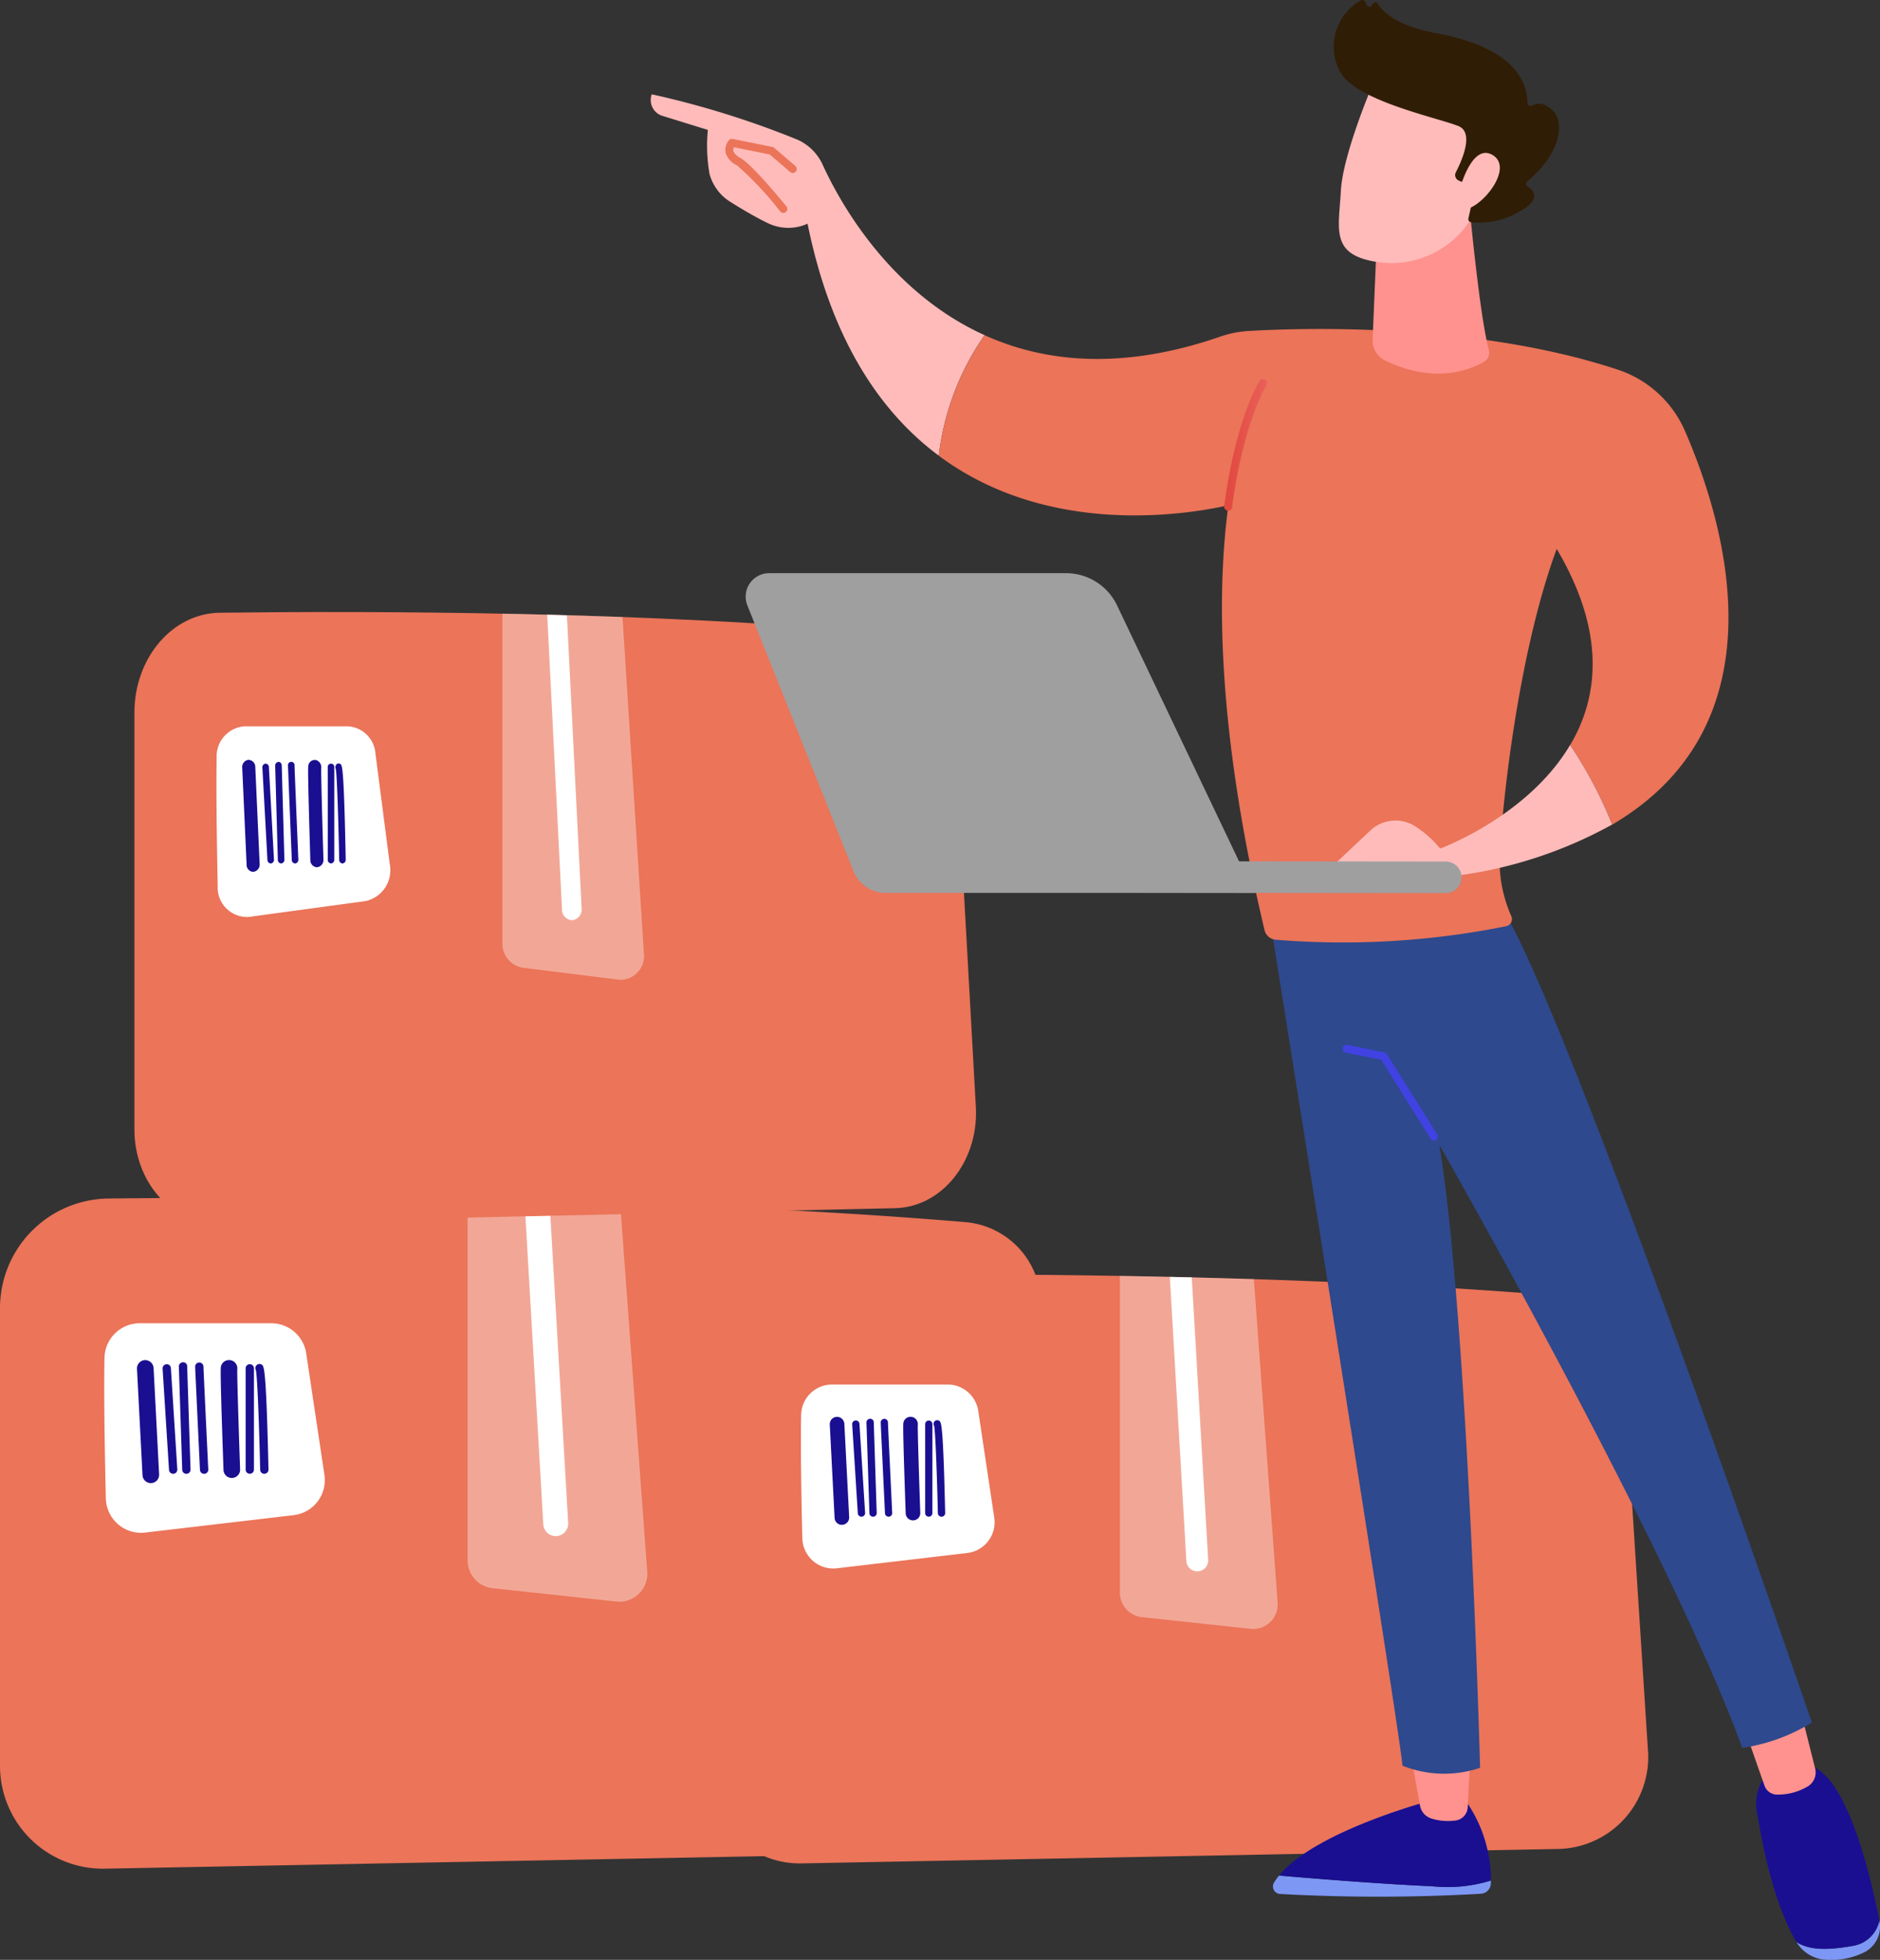 <svg xmlns="http://www.w3.org/2000/svg" xmlns:xlink="http://www.w3.org/1999/xlink" width="155.985" height="162.588" viewBox="0 0 155.985 162.588">
  <rect x="0" y="0" width="155.985" height="162.588" fill="#333333" stroke="none"/>
  <defs>
    <linearGradient id="linear-gradient" x1="219.508" y1="-0.166" x2="201.465" y2="3.358" gradientUnits="objectBoundingBox">
      <stop offset="0" stop-color="#09005d"/>
      <stop offset="1" stop-color="#1a0f91"/>
    </linearGradient>
    <linearGradient id="linear-gradient-2" x1="276.346" y1="-0.086" x2="253.584" y2="3.376" xlink:href="#linear-gradient"/>
    <linearGradient id="linear-gradient-3" x1="245.087" y1="-0.015" x2="224.87" y2="3.448" xlink:href="#linear-gradient"/>
    <linearGradient id="linear-gradient-4" x1="165.731" y1="0.121" x2="152.036" y2="3.397" xlink:href="#linear-gradient"/>
    <linearGradient id="linear-gradient-5" x1="385.89" y1="0.174" x2="353.886" y2="3.699" xlink:href="#linear-gradient"/>
    <linearGradient id="linear-gradient-6" x1="243.623" y1="0.227" x2="223.408" y2="3.744" xlink:href="#linear-gradient"/>
    <linearGradient id="linear-gradient-7" x1="146.477" y1="-0.19" x2="134.481" y2="2.95" xlink:href="#linear-gradient"/>
    <linearGradient id="linear-gradient-8" x1="278.38" y1="-0.167" x2="257.467" y2="3.363" xlink:href="#linear-gradient"/>
    <linearGradient id="linear-gradient-9" x1="350.512" y1="-0.086" x2="324.203" y2="3.373" xlink:href="#linear-gradient"/>
    <linearGradient id="linear-gradient-10" x1="310.945" y1="-0.016" x2="287.543" y2="3.449" xlink:href="#linear-gradient"/>
    <linearGradient id="linear-gradient-11" x1="210.249" y1="0.123" x2="194.479" y2="3.383" xlink:href="#linear-gradient"/>
    <linearGradient id="linear-gradient-12" x1="489.721" y1="0.176" x2="452.835" y2="3.687" xlink:href="#linear-gradient"/>
    <linearGradient id="linear-gradient-13" x1="309.24" y1="0.227" x2="285.842" y2="3.745" xlink:href="#linear-gradient"/>
    <linearGradient id="linear-gradient-14" x1="185.675" y1="-0.189" x2="171.829" y2="2.944" xlink:href="#linear-gradient"/>
    <linearGradient id="linear-gradient-15" x1="249.484" y1="-0.166" x2="231.441" y2="3.358" xlink:href="#linear-gradient"/>
    <linearGradient id="linear-gradient-16" x1="314.202" y1="-0.086" x2="291.437" y2="3.376" xlink:href="#linear-gradient"/>
    <linearGradient id="linear-gradient-17" x1="278.708" y1="-0.015" x2="258.489" y2="3.448" xlink:href="#linear-gradient"/>
    <linearGradient id="linear-gradient-18" x1="188.48" y1="0.121" x2="174.786" y2="3.397" xlink:href="#linear-gradient"/>
    <linearGradient id="linear-gradient-19" x1="439.085" y1="0.174" x2="407.079" y2="3.699" xlink:href="#linear-gradient"/>
    <linearGradient id="linear-gradient-20" x1="277.237" y1="0.227" x2="257.021" y2="3.744" xlink:href="#linear-gradient"/>
    <linearGradient id="linear-gradient-21" x1="166.406" y1="-0.19" x2="154.411" y2="2.95" xlink:href="#linear-gradient"/>
    <linearGradient id="linear-gradient-22" x1="-70.592" y1="0.5" x2="-69.592" y2="0.5" xlink:href="#linear-gradient"/>
    <linearGradient id="linear-gradient-23" x1="-245.343" y1="0.5" x2="-244.343" y2="0.5" gradientUnits="objectBoundingBox">
      <stop offset="0" stop-color="#febbba"/>
      <stop offset="1" stop-color="#ff928e"/>
    </linearGradient>
    <linearGradient id="linear-gradient-24" x1="-129.026" y1="0.5" x2="-128.026" y2="0.5" xlink:href="#linear-gradient"/>
    <linearGradient id="linear-gradient-25" x1="-214.525" y1="0.5" x2="-213.525" y2="0.5" xlink:href="#linear-gradient-23"/>
    <linearGradient id="linear-gradient-26" x1="6.922" y1="-7.965" x2="1.995" y2="-1.47" gradientUnits="objectBoundingBox">
      <stop offset="0" stop-color="#4f52ff"/>
      <stop offset="1" stop-color="#4042e2"/>
    </linearGradient>
    <linearGradient id="linear-gradient-27" x1="-40.87" y1="0.308" x2="-41.741" y2="1.354" xlink:href="#linear-gradient-23"/>
    <linearGradient id="linear-gradient-28" y1="0.5" x2="1" y2="0.5" gradientUnits="objectBoundingBox">
      <stop offset="0" stop-color="#e1473d"/>
      <stop offset="1" stop-color="#e9605a"/>
    </linearGradient>
    <linearGradient id="linear-gradient-29" x1="-128.633" y1="1.478" x2="-128.36" y2="0.434" xlink:href="#linear-gradient-23"/>
    <linearGradient id="linear-gradient-30" x1="-91.275" y1="0.35" x2="-92.387" y2="1.106" xlink:href="#linear-gradient-23"/>
    <linearGradient id="linear-gradient-31" x1="-377.121" y1="-0.685" x2="-381.672" y2="1.784" xlink:href="#linear-gradient-23"/>
    <linearGradient id="linear-gradient-32" x1="-50.84" y1="-1.338" x2="-51.277" y2="0.108" xlink:href="#linear-gradient-23"/>
  </defs>
  <g id="Groupe_552" data-name="Groupe 552" transform="translate(-5095.022 -4688.788)">
    <g id="Groupe_547" data-name="Groupe 547" transform="translate(5095.022 4739.561)">
      <g id="Groupe_542" data-name="Groupe 542" transform="translate(0 48.59)">
        <path id="Tracé_1909" data-name="Tracé 1909" d="M5095.022,5719.621v-37.966a9.1,9.1,0,0,1,9-9.1c14.97-.163,45.844-.171,71.106,1.958a6.838,6.838,0,0,1,6.253,6.573l2.361,36.705a8.69,8.69,0,0,1-8.52,9l-71.5,1.359A8.533,8.533,0,0,1,5095.022,5719.621Z" transform="translate(-5095.022 -5672.49)" fill="#eb7459"/>
        <path id="Tracé_1910" data-name="Tracé 1910" d="M5180.675,5778.443c-.063,3.23.033,8.356.111,11.668a2.924,2.924,0,0,0,3.265,2.835l12.32-1.444a2.925,2.925,0,0,0,2.552-3.339l-1.512-10.088a2.926,2.926,0,0,0-2.893-2.491H5183.6A2.921,2.921,0,0,0,5180.675,5778.443Z" transform="translate(-5172.005 -5765.17)" fill="#fff"/>
        <path id="Tracé_1911" data-name="Tracé 1911" d="M5481.189,5706.213l10.276,1.108a2.317,2.317,0,0,0,2.56-2.473l-2.247-30.571c-4.308-.137-8.557-.236-12.657-.306v29.938A2.317,2.317,0,0,0,5481.189,5706.213Z" transform="translate(-5440.324 -5673.822)" fill="#fff" opacity="0.37"/>
        <path id="Tracé_1912" data-name="Tracé 1912" d="M5527.419,5701.753a1.034,1.034,0,0,0,1.031.974l.061,0a1.032,1.032,0,0,0,.972-1.091l-1.549-26.681c-.695-.017-1.384-.033-2.073-.048Z" transform="translate(-5482.341 -5674.661)" fill="#fff"/>
        <g id="Groupe_541" data-name="Groupe 541" transform="translate(11.365 13.465)">
          <path id="Tracé_1913" data-name="Tracé 1913" d="M5229.454,5818.3a.346.346,0,0,1-.345-.323l-.532-8.4a.344.344,0,0,1,.322-.365.336.336,0,0,1,.365.322l.533,8.4a.345.345,0,0,1-.322.365Z" transform="translate(-5226.451 -5808.863)" fill="url(#linear-gradient)"/>
          <path id="Tracé_1914" data-name="Tracé 1914" d="M5242.571,5816.869a.345.345,0,0,1-.345-.333l-.279-8.564a.345.345,0,0,1,.333-.356.327.327,0,0,1,.356.333l.279,8.564a.345.345,0,0,1-.333.356Z" transform="translate(-5238.472 -5807.431)" fill="url(#linear-gradient-2)"/>
          <path id="Tracé_1915" data-name="Tracé 1915" d="M5256.046,5816.874a.345.345,0,0,1-.344-.329c-.067-1.407-.4-8.438-.4-8.58a.345.345,0,0,1,.689,0c0,.187.264,5.674.4,8.552a.344.344,0,0,1-.328.36Zm-.057-8.909h0Z" transform="translate(-5250.476 -5807.436)" fill="url(#linear-gradient-3)"/>
          <path id="Tracé_1916" data-name="Tracé 1916" d="M5277.235,5815.58a.689.689,0,0,1-.688-.665c-.292-8.3-.24-8.485-.207-8.608a.689.689,0,0,1,1.348.272c-.022.5.132,5.326.235,8.288a.688.688,0,0,1-.664.712Z" transform="translate(-5269.367 -5805.797)" fill="url(#linear-gradient-4)"/>
          <path id="Tracé_1917" data-name="Tracé 1917" d="M5297.148,5818.3a.344.344,0,0,1-.345-.345v-8.4a.344.344,0,1,1,.689,0v8.4A.344.344,0,0,1,5297.148,5818.3Z" transform="translate(-5287.787 -5808.866)" fill="url(#linear-gradient-5)"/>
          <path id="Tracé_1918" data-name="Tracé 1918" d="M5305.512,5818.129a.345.345,0,0,1-.345-.336c-.065-2.92-.22-7.69-.357-8.264a.344.344,0,0,1,.489-.456c.188.123.366.24.558,8.7a.346.346,0,0,1-.336.353Z" transform="translate(-5294.945 -5808.69)" fill="url(#linear-gradient-6)"/>
          <path id="Tracé_1919" data-name="Tracé 1919" d="M5208.688,5816a.69.69,0,0,1-.688-.654l-.459-8.824a.69.69,0,0,1,.653-.724.7.7,0,0,1,.724.653l.459,8.824a.69.69,0,0,1-.652.725Z" transform="translate(-5207.54 -5805.792)" fill="url(#linear-gradient-7)"/>
        </g>
      </g>
      <g id="Groupe_544" data-name="Groupe 544" transform="translate(11.152 0)">
        <path id="Tracé_1920" data-name="Tracé 1920" d="M5205.425,5234.368v-34.576c0-4.542,3.155-8.239,7.081-8.289,11.782-.148,36.082-.156,55.965,1.783,2.714.265,4.824,2.838,4.922,5.986l1.858,33.428c.139,4.421-2.883,8.115-6.706,8.2l-56.276,1.238C5208.51,5242.22,5205.425,5238.717,5205.425,5234.368Z" transform="translate(-5205.425 -5191.445)" fill="#eb7459"/>
        <path id="Tracé_1921" data-name="Tracé 1921" d="M5272.839,5287.938c-.051,2.942.025,7.61.087,10.626a2.441,2.441,0,0,0,2.57,2.582l9.7-1.315a2.62,2.62,0,0,0,2.009-3.042l-1.19-9.187a2.438,2.438,0,0,0-2.277-2.27h-8.593A2.49,2.49,0,0,0,5272.839,5287.938Z" transform="translate(-5266.015 -5275.851)" fill="#fff"/>
        <path id="Tracé_1922" data-name="Tracé 1922" d="M5509.363,5222.157l8.089,1.009a1.969,1.969,0,0,0,2.014-2.252l-1.769-27.841c-3.391-.125-6.735-.216-9.962-.279v27.265A2.022,2.022,0,0,0,5509.363,5222.157Z" transform="translate(-5477.199 -5192.658)" fill="#fff" opacity="0.37"/>
        <path id="Tracé_1923" data-name="Tracé 1923" d="M5545.749,5218.1a.876.876,0,0,0,.812.887l.048,0a.9.9,0,0,0,.765-.994l-1.22-24.3c-.547-.016-1.089-.029-1.632-.043Z" transform="translate(-5510.27 -5193.422)" fill="#fff"/>
        <g id="Groupe_543" data-name="Groupe 543" transform="translate(8.945 12.263)">
          <path id="Tracé_1924" data-name="Tracé 1924" d="M5311.231,5324.237a.292.292,0,0,1-.271-.295l-.419-7.653a.3.3,0,0,1,.254-.333.282.282,0,0,1,.287.294l.42,7.653a.3.3,0,0,1-.254.333Z" transform="translate(-5308.868 -5315.641)" fill="url(#linear-gradient-8)"/>
          <path id="Tracé_1925" data-name="Tracé 1925" d="M5321.555,5322.932a.293.293,0,0,1-.271-.3l-.22-7.8a.3.3,0,0,1,.263-.325c.172-.01.274.131.28.3l.22,7.8a.3.3,0,0,1-.262.324Z" transform="translate(-5318.328 -5314.336)" fill="url(#linear-gradient-9)"/>
          <path id="Tracé_1926" data-name="Tracé 1926" d="M5332.162,5322.937a.293.293,0,0,1-.271-.3c-.053-1.282-.316-7.686-.316-7.815a.274.274,0,1,1,.542,0c0,.171.208,5.168.316,7.788a.3.3,0,0,1-.258.328Zm-.045-8.114h0Z" transform="translate(-5327.777 -5314.341)" fill="url(#linear-gradient-10)"/>
          <path id="Tracé_1927" data-name="Tracé 1927" d="M5348.838,5321.759a.585.585,0,0,1-.541-.605c-.229-7.558-.189-7.728-.163-7.841a.539.539,0,0,1,.666-.44.633.633,0,0,1,.4.688c-.018.455.1,4.852.185,7.548a.6.6,0,0,1-.523.649Z" transform="translate(-5342.646 -5312.849)" fill="url(#linear-gradient-11)"/>
          <path id="Tracé_1928" data-name="Tracé 1928" d="M5364.511,5324.241a.294.294,0,0,1-.271-.314v-7.653a.274.274,0,1,1,.542,0v7.653A.3.3,0,0,1,5364.511,5324.241Z" transform="translate(-5357.143 -5315.646)" fill="url(#linear-gradient-12)"/>
          <path id="Tracé_1929" data-name="Tracé 1929" d="M5371.094,5324.081a.293.293,0,0,1-.271-.306c-.052-2.66-.174-7-.282-7.525a.359.359,0,0,1,.01-.326.249.249,0,0,1,.375-.09c.147.112.288.218.438,7.926a.3.3,0,0,1-.265.321Z" transform="translate(-5362.777 -5315.485)" fill="url(#linear-gradient-13)"/>
          <path id="Tracé_1930" data-name="Tracé 1930" d="M5294.888,5322.138a.585.585,0,0,1-.541-.6l-.362-8.037a.6.6,0,0,1,.514-.659.585.585,0,0,1,.569.595l.362,8.036a.6.6,0,0,1-.514.659Z" transform="translate(-5293.984 -5312.845)" fill="url(#linear-gradient-14)"/>
        </g>
      </g>
      <g id="Groupe_546" data-name="Groupe 546" transform="translate(58.86 54.944)">
        <path id="Tracé_1931" data-name="Tracé 1931" d="M5685.376,5784.264a7.492,7.492,0,0,1-7.634-7.49v-33.332a7.986,7.986,0,0,1,7.9-7.99c13.143-.143,40.248-.15,62.427,1.719a6,6,0,0,1,5.49,5.771l2.073,32.225a7.63,7.63,0,0,1-7.48,7.9Z" transform="translate(-5677.742 -5735.396)" fill="#eb7459"/>
        <path id="Tracé_1932" data-name="Tracé 1932" d="M5752.939,5828.415c-.056,2.836.028,7.336.1,10.244a2.567,2.567,0,0,0,2.866,2.489l10.816-1.268a2.568,2.568,0,0,0,2.241-2.932l-1.327-8.856a2.568,2.568,0,0,0-2.54-2.188h-9.585A2.565,2.565,0,0,0,5752.939,5828.415Z" transform="translate(-5745.328 -5816.762)" fill="#fff"/>
        <path id="Tracé_1933" data-name="Tracé 1933" d="M6016.771,5765l9.022.973a2.034,2.034,0,0,0,2.247-2.171l-1.973-26.839c-3.782-.12-7.513-.208-11.112-.269v26.283A2.035,2.035,0,0,0,6016.771,5765Z" transform="translate(-5980.894 -5736.564)" fill="#fff" opacity="0.37"/>
        <path id="Tracé_1934" data-name="Tracé 1934" d="M6057.358,5761.087a.907.907,0,0,0,.9.854h.054a.907.907,0,0,0,.853-.958l-1.361-23.424c-.61-.015-1.215-.029-1.82-.042Z" transform="translate(-6017.783 -5737.302)" fill="#fff"/>
        <g id="Groupe_545" data-name="Groupe 545" transform="translate(9.978 11.821)">
          <path id="Tracé_1935" data-name="Tracé 1935" d="M5795.764,5863.407a.3.3,0,0,1-.3-.283l-.468-7.378a.3.3,0,0,1,.283-.321.3.3,0,0,1,.321.283l.468,7.377a.3.3,0,0,1-.283.321Z" transform="translate(-5793.128 -5855.122)" fill="url(#linear-gradient-15)"/>
          <path id="Tracé_1936" data-name="Tracé 1936" d="M5807.28,5862.15a.3.3,0,0,1-.3-.292l-.246-7.519a.3.3,0,0,1,.292-.313.287.287,0,0,1,.313.293l.245,7.52a.3.3,0,0,1-.292.312Z" transform="translate(-5803.681 -5853.863)" fill="url(#linear-gradient-16)"/>
          <path id="Tracé_1937" data-name="Tracé 1937" d="M5819.111,5862.154a.3.3,0,0,1-.3-.288c-.06-1.236-.354-7.409-.354-7.533a.3.3,0,0,1,.6,0c0,.164.232,4.981.352,7.508a.3.3,0,0,1-.288.315Zm-.05-7.821h0Z" transform="translate(-5814.221 -5853.868)" fill="url(#linear-gradient-17)"/>
          <path id="Tracé_1938" data-name="Tracé 1938" d="M5837.713,5861.019a.6.6,0,0,1-.6-.583c-.256-7.285-.211-7.449-.181-7.558a.605.605,0,0,1,1.184.239c-.019.438.116,4.677.207,7.276a.6.6,0,0,1-.583.626Z" transform="translate(-5830.805 -5852.43)" fill="url(#linear-gradient-18)"/>
          <path id="Tracé_1939" data-name="Tracé 1939" d="M5855.2,5863.411a.3.3,0,0,1-.3-.3v-7.378a.3.3,0,1,1,.6,0v7.378A.3.3,0,0,1,5855.2,5863.411Z" transform="translate(-5846.977 -5855.125)" fill="url(#linear-gradient-19)"/>
          <path id="Tracé_1940" data-name="Tracé 1940" d="M5862.539,5863.257a.3.3,0,0,1-.3-.295c-.058-2.564-.193-6.751-.314-7.255a.3.3,0,0,1,.43-.4c.165.108.321.21.489,7.641a.3.3,0,0,1-.3.31Z" transform="translate(-5853.261 -5854.971)" fill="url(#linear-gradient-20)"/>
          <path id="Tracé_1941" data-name="Tracé 1941" d="M5777.533,5861.384a.6.6,0,0,1-.6-.574l-.4-7.747a.607.607,0,0,1,.573-.636.613.613,0,0,1,.636.573l.4,7.747a.605.605,0,0,1-.573.636Z" transform="translate(-5776.524 -5852.425)" fill="url(#linear-gradient-21)"/>
        </g>
      </g>
    </g>
    <g id="Groupe_551" data-name="Groupe 551" transform="translate(5149.019 4688.788)">
      <path id="Tracé_1942" data-name="Tracé 1942" d="M6141.128,6229.176c3.1.268,8.477.7,12.716.89a12.258,12.258,0,0,0,4.861-.476c0,.095,0,.185-.008.269a.877.877,0,0,1-.833.828,148.719,148.719,0,0,1-16.649.017.624.624,0,0,1-.509-.937A5.031,5.031,0,0,1,6141.128,6229.176Z" transform="translate(-6089 -6073.583)" fill="#7d97f4"/>
      <path id="Tracé_1943" data-name="Tracé 1943" d="M6158.39,6174.38c-4.239-.187-9.617-.622-12.716-.89,3.046-3.737,12.716-6.257,12.716-6.257h2.731a11.453,11.453,0,0,1,2.13,6.67A12.246,12.246,0,0,1,6158.39,6174.38Z" transform="translate(-6093.545 -6017.897)" fill="url(#linear-gradient-22)"/>
      <path id="Tracé_1944" data-name="Tracé 1944" d="M6257.808,6123.095l-.255,5.057a1.156,1.156,0,0,1-.986,1.086,4.5,4.5,0,0,1-2.052-.17,1.367,1.367,0,0,1-.919-1.05l-.883-4.923Z" transform="translate(-6189.773 -5978.217)" fill="url(#linear-gradient-23)"/>
      <g id="Groupe_548" data-name="Groupe 548" transform="translate(91.764 146.435)">
        <path id="Tracé_1945" data-name="Tracé 1945" d="M6575.347,6268.164a2.666,2.666,0,0,0,2.207-2.109l.005.026a2.4,2.4,0,0,1-1.177,2.573,6.131,6.131,0,0,1-3.258.659,3.014,3.014,0,0,1-2.443-1.456l-.008-.013C6571.686,6268.491,6573.106,6268.567,6575.347,6268.164Z" transform="translate(-6567.38 -6253.172)" fill="#7d97f4"/>
        <path id="Tracé_1946" data-name="Tracé 1946" d="M6539.7,6138.515h2.252c3.43-.091,5.585,9.261,6.29,12.882a2.666,2.666,0,0,1-2.207,2.109c-2.241.4-3.662.328-4.674-.32-1.853-3.152-2.772-7.769-3.214-10.462A3.907,3.907,0,0,1,6539.7,6138.515Z" transform="translate(-6538.073 -6138.514)" fill="url(#linear-gradient-24)"/>
      </g>
      <path id="Tracé_1947" data-name="Tracé 1947" d="M6530.959,6092.048l1.25,4.974a1.351,1.351,0,0,1-.7,1.53,4.788,4.788,0,0,1-2.59.627,1.128,1.128,0,0,1-.92-.752l-1.836-5.233Z" transform="translate(-6435.6 -5950.306)" fill="url(#linear-gradient-25)"/>
      <path id="Tracé_1948" data-name="Tracé 1948" d="M6138.121,5430.921s11.176,69.859,10.992,70.243a9.292,9.292,0,0,0,6.451.179s-1.011-37.345-3.378-51.663c0,0,19.074,33.379,25.13,50.011a15.147,15.147,0,0,0,5.774-2.1s-20.537-60.081-26.016-68.083Z" transform="translate(-6086.756 -5354.69)" fill="#2e498d"/>
      <path id="Tracé_1949" data-name="Tracé 1949" d="M6205.479,5554.838a.323.323,0,0,0,.175-.051.33.33,0,0,0,.1-.455l-4.176-6.671a.329.329,0,0,0-.215-.148l-3.074-.619a.33.33,0,0,0-.13.647l2.935.591,4.1,6.55A.33.33,0,0,0,6205.479,5554.838Z" transform="translate(-6140.496 -5460.212)" fill="url(#linear-gradient-26)"/>
      <path id="Tracé_1950" data-name="Tracé 1950" d="M5629.677,4766.24a74.909,74.909,0,0,1,12.129,3.781,4.187,4.187,0,0,1,2.051,2.063c1.372,3,5.476,10.54,13.436,14.137a21.917,21.917,0,0,0-3.8,10c-4.781-3.558-8.908-9.5-10.889-19.246a3.889,3.889,0,0,1-3.391-.094c-.995-.483-2.143-1.168-3-1.707a3.933,3.933,0,0,1-1.747-2.346,13.6,13.6,0,0,1-.135-3.633l-3.876-1.2A1.378,1.378,0,0,1,5629.677,4766.24Z" transform="translate(-5629.597 -4758.417)" fill="url(#linear-gradient-27)"/>
      <path id="Tracé_1951" data-name="Tracé 1951" d="M5866.2,4969.468a21.918,21.918,0,0,1,3.8-10c4.944,2.234,11.377,2.948,19.567.11a8.7,8.7,0,0,1,2.341-.462c4.36-.256,18.729-.723,30.619,3.206a9.235,9.235,0,0,1,5.573,5.073c3.216,7.381,8.423,24.189-6.032,32.676a35.908,35.908,0,0,0-3.489-6.6c2.328-3.926,3.017-9.289-1.114-16.273-3.012,8.134-4.425,20-4.721,25.254a11.285,11.285,0,0,0,.885,5.052l.074.174a.6.6,0,0,1-.42.816,68.56,68.56,0,0,1-19.131,1.123,1.044,1.044,0,0,1-.93-.8c-3.958-16.674-3.966-28.048-3-35.238C5886.521,4974.4,5875.2,4976.167,5866.2,4969.468Z" transform="translate(-5842.301 -4931.659)" fill="#eb7459"/>
      <path id="Tracé_1952" data-name="Tracé 1952" d="M6100.92,5011.113a.33.33,0,0,0,.327-.287c.929-7.02,2.822-10.084,2.841-10.114a.33.33,0,0,0-.558-.354c-.081.127-1.986,3.2-2.938,10.381a.331.331,0,0,0,.284.371Z" transform="translate(-6053.015 -4968.75)" fill="url(#linear-gradient-28)"/>
      <path id="Tracé_1953" data-name="Tracé 1953" d="M6230.58,4864.4s.823,8.7,1.548,11.279a.881.881,0,0,1-.414,1.006c-1.23.7-4.181,1.85-8.217-.128a1.831,1.831,0,0,1-1.016-1.723l.355-8.412Z" transform="translate(-6162.593 -4846.663)" fill="url(#linear-gradient-29)"/>
      <g id="Groupe_549" data-name="Groupe 549" transform="translate(56.654)">
        <path id="Tracé_1954" data-name="Tracé 1954" d="M6197.769,4754.156s-2.633,6.049-2.81,9.224-.86,5.235,2.81,5.874a7.8,7.8,0,0,0,8.439-4.352s2.625-4.873,2.036-6.869S6197.769,4754.156,6197.769,4754.156Z" transform="translate(-6194.357 -4747.553)" fill="url(#linear-gradient-30)"/>
        <path id="Tracé_1955" data-name="Tracé 1955" d="M6201.078,4703.863l-.208-.092a.5.5,0,0,1-.246-.692c.518-1,1.526-3.292.223-3.827-1.68-.689-8.335-2.046-9.771-4.408a4.394,4.394,0,0,1,1.681-6.033.254.254,0,0,1,.331.108l.153.29a.249.249,0,0,0,.46-.047h0a.248.248,0,0,1,.449-.064c.441.707,1.633,1.852,4.82,2.44,4.529.835,7.523,2.668,7.6,5.8a.25.25,0,0,0,.386.206c.334-.2.87-.3,1.584.3,1.244,1.045.735,3.758-1.992,5.99a.248.248,0,0,0,.012.4c.495.322,1.231,1.087-.678,2.108a6.428,6.428,0,0,1-4.017.875.249.249,0,0,1-.2-.3l.606-2.75a.25.25,0,0,0-.244-.3Z" transform="translate(-6190.482 -4688.788)" fill="#301d05"/>
        <path id="Tracé_1956" data-name="Tracé 1956" d="M6294.254,4817.325s1-3.864,2.737-2.78-.9,4.329-2.292,4.474Z" transform="translate(-6283.772 -4801.67)" fill="url(#linear-gradient-31)"/>
      </g>
      <path id="Tracé_1957" data-name="Tracé 1957" d="M5695.61,4808.984a.331.331,0,0,0,.256-.539c-.286-.351-2.816-3.445-3.791-4-.355-.2-.566-.407-.612-.6a.485.485,0,0,1,.044-.311l2.974.6,1.685,1.446a.33.33,0,1,0,.43-.5l-1.75-1.5a.333.333,0,0,0-.15-.072l-3.292-.66a.328.328,0,0,0-.338.14,1.256,1.256,0,0,0-.244,1.017,1.7,1.7,0,0,0,.929,1.021,27.475,27.475,0,0,1,3.6,3.838A.33.33,0,0,0,5695.61,4808.984Z" transform="translate(-5684.612 -4791.32)" fill="#eb7459"/>
      <path id="Tracé_1958" data-name="Tracé 1958" d="M6191.931,5311.45l-11.639.145,4.073-3.835a3.04,3.04,0,0,1,3.727-.349,8.793,8.793,0,0,1,2.069,1.844s7.261-2.653,10.78-8.59a35.856,35.856,0,0,1,3.489,6.6A36.326,36.326,0,0,1,6191.931,5311.45Z" transform="translate(-6124.667 -5238.86)" fill="url(#linear-gradient-32)"/>
      <g id="Groupe_550" data-name="Groupe 550" transform="translate(7.872 47.55)">
        <path id="Tracé_1959" data-name="Tracé 1959" d="M6007.795,5398.742h-.068l-29.544-.032a1.308,1.308,0,1,1,0-2.616l29.544.032a1.308,1.308,0,0,1,.065,2.615Z" transform="translate(-5949.657 -5372.201)" fill="#9f9fa0"/>
        <path id="Tracé_1960" data-name="Tracé 1960" d="M5709.5,5159.543h24.6a4.693,4.693,0,0,1,4.241,2.661l11.375,23.864h-30.577a2.849,2.849,0,0,1-2.65-1.783l-8.821-22.083A1.947,1.947,0,0,1,5709.5,5159.543Z" transform="translate(-5707.532 -5159.543)" fill="#9f9fa0"/>
      </g>
    </g>
  </g>
</svg>
